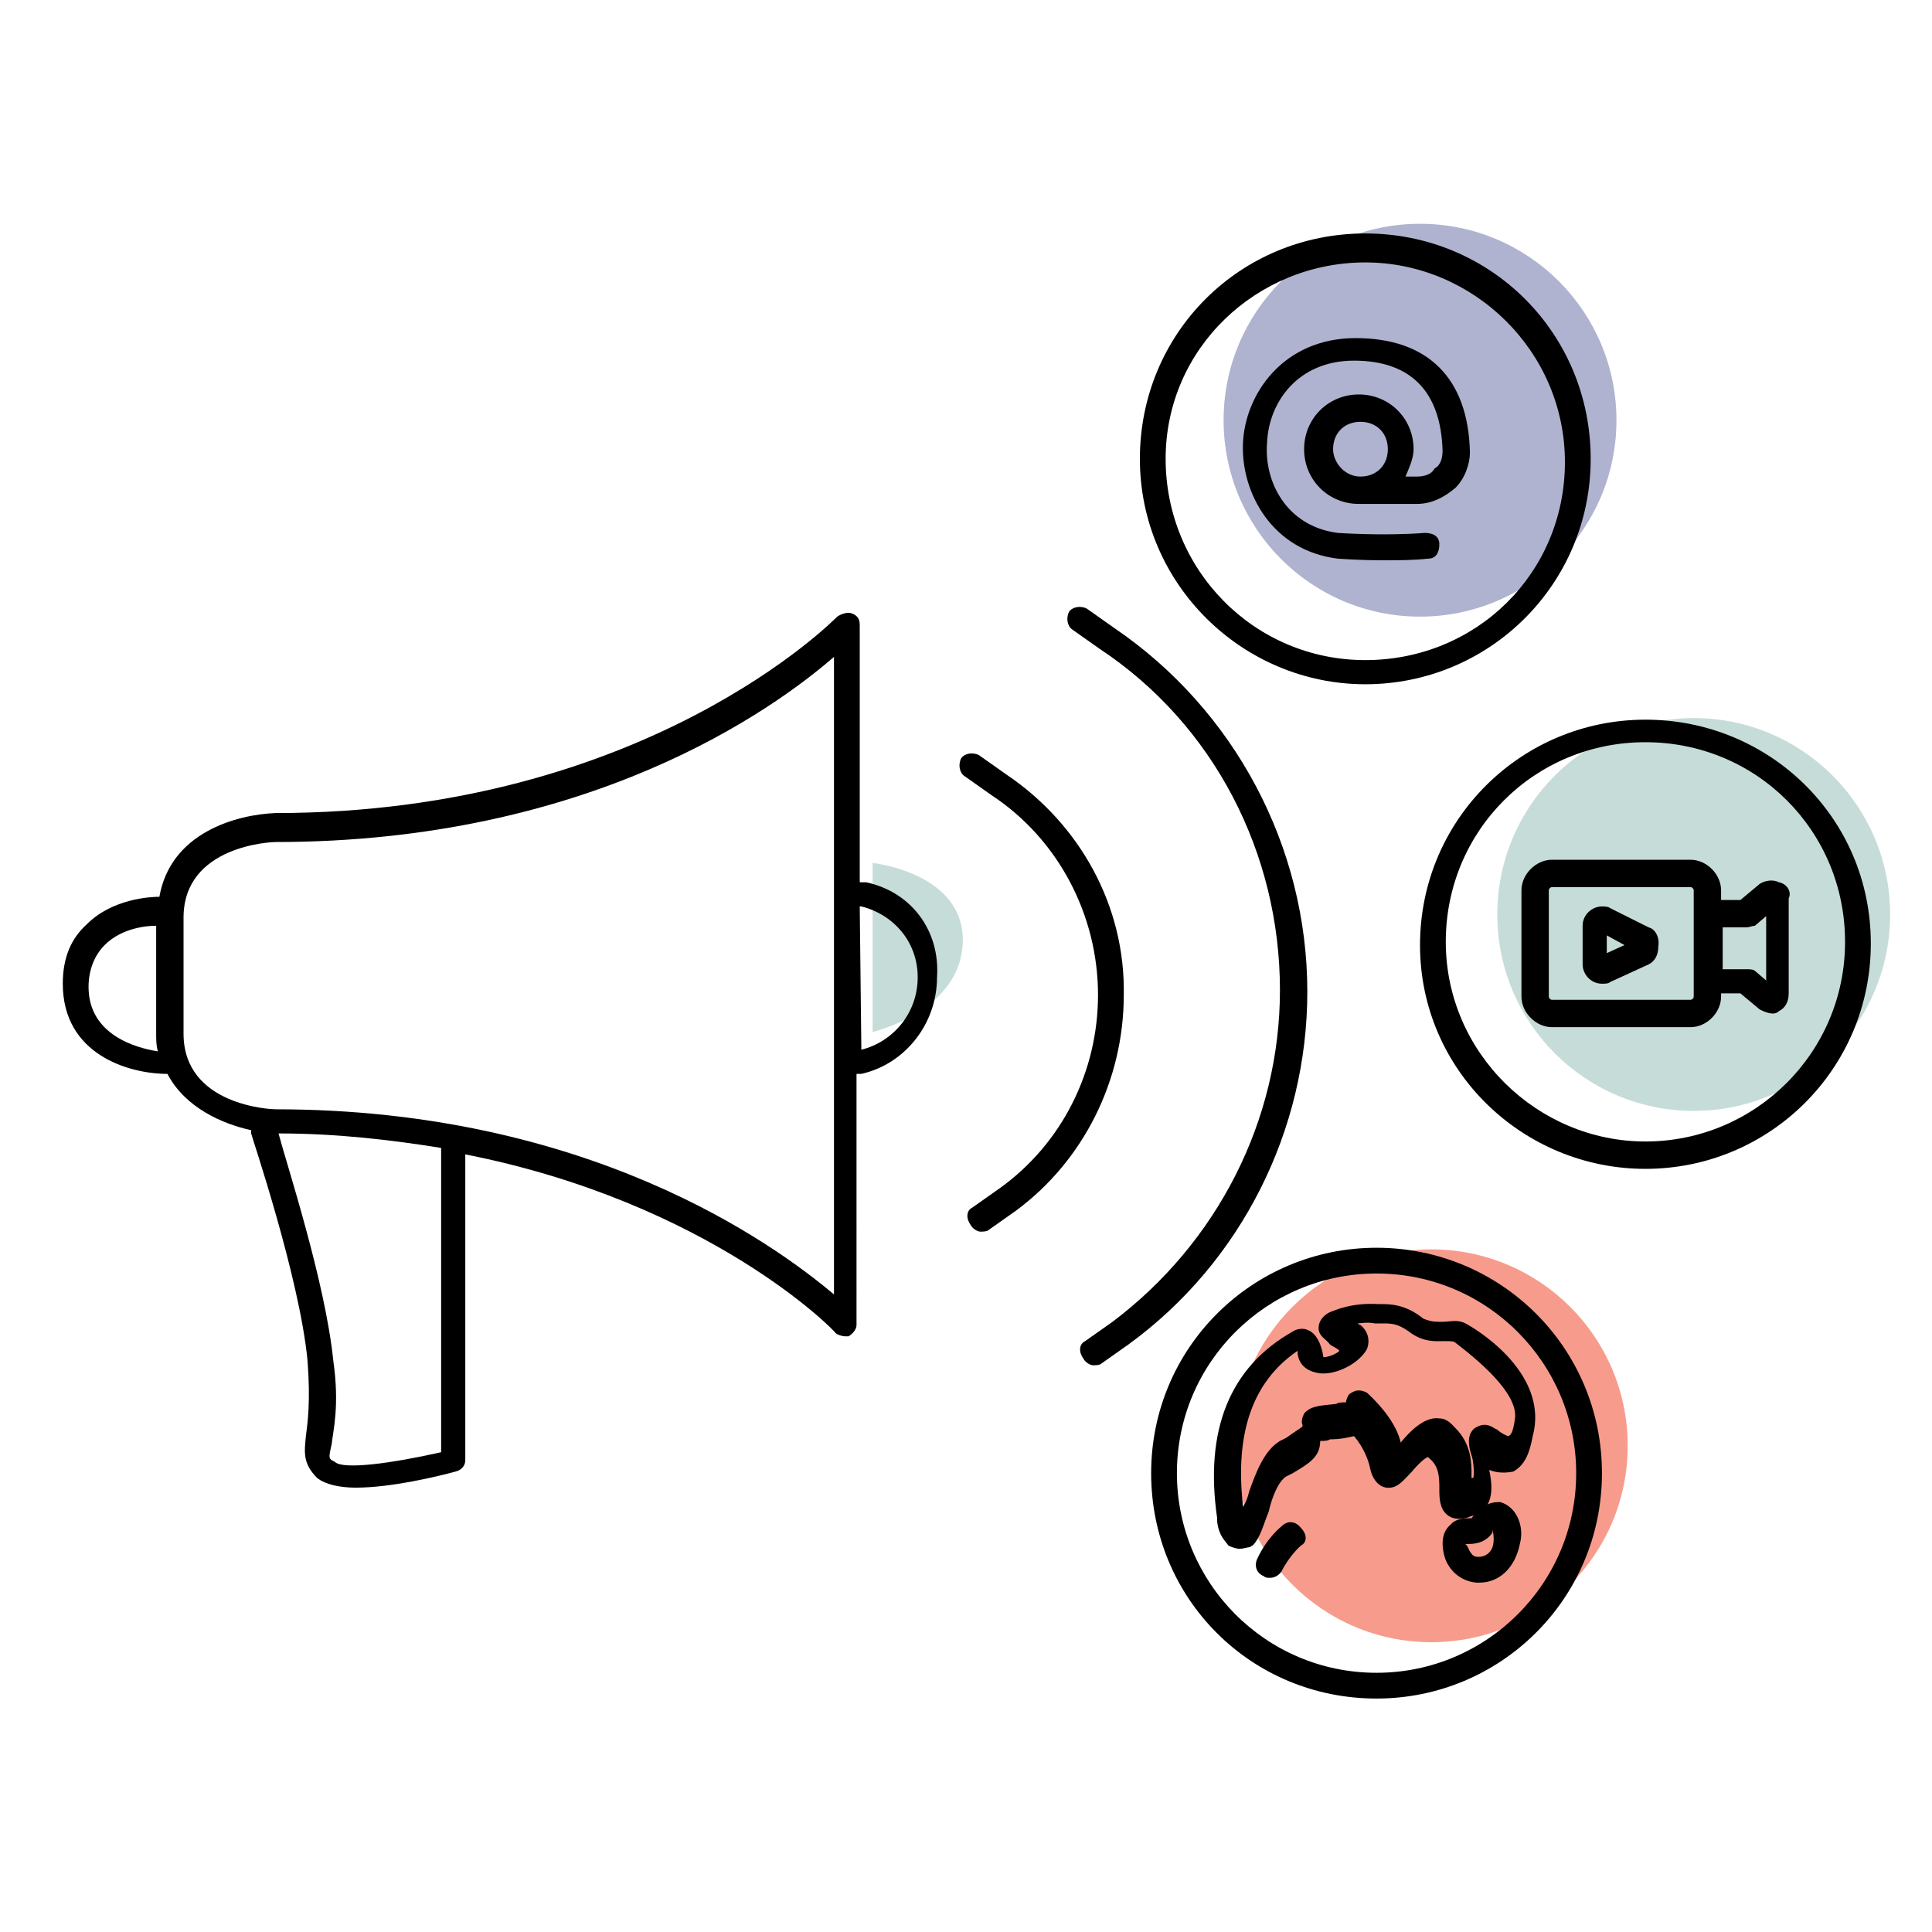 <?xml version="1.0" encoding="utf-8"?>
<!-- Generator: Adobe Illustrator 23.0.0, SVG Export Plug-In . SVG Version: 6.00 Build 0)  -->
<svg version="1.1" id="Layer_1" xmlns="http://www.w3.org/2000/svg" xmlns:xlink="http://www.w3.org/1999/xlink" x="0px" y="0px"
	 viewBox="0 0 120 120" style="enable-background:new 0 0 120 120;" xml:space="preserve">
<style type="text/css">
	.st0{opacity:0.65;fill:#A8CAC4;}
	.st1{opacity:0.6;fill:#F15B40;}
	.st2{opacity:0.4;fill:#37418A;}
</style>
<path class="st0" d="M54.2,53.6v10.5c0,0,5.5-1.3,5.6-5.6S54.2,53.6,54.2,53.6z"/>
<circle class="st1" cx="88.9" cy="89.8" r="12.2"/>
<circle class="st0" cx="105.2" cy="56.8" r="12.2"/>
<circle class="st2" cx="88.2" cy="26.1" r="12.2"/>
<title>Map</title>
<desc>Created with Sketch.</desc>
<g>
	<path d="M53.8,54.8c-0.1,0-0.2,0-0.4,0v-16c0-0.4-0.2-0.6-0.5-0.7c-0.2-0.1-0.6,0-0.9,0.2c-0.1,0.1-11.9,12.2-34.9,12.2
		c-2.4,0.1-6.5,1.2-7.2,5.2c-0.5,0-2.9,0.1-4.5,1.7c-1,0.9-1.5,2.1-1.5,3.7c0,4.4,4.1,5.6,6.5,5.6c1.1,2.1,3.4,3.1,5.2,3.5
		c0,0.1,0,0.1,0,0.2c0,0.1,3,8.9,3.5,14.1c0.2,2.6,0,3.9-0.1,4.7c-0.1,1-0.2,1.7,0.7,2.6c0.5,0.4,1.4,0.6,2.4,0.6
		c2.2,0,5.1-0.7,6.2-1c0.4-0.1,0.6-0.4,0.6-0.7V71.7c15.2,3,23,11,23,11.1c0.1,0.1,0.4,0.2,0.6,0.2c0.1,0,0.2,0,0.2,0
		c0.2-0.1,0.5-0.4,0.5-0.7V66.7c0.1,0,0.1,0,0.2,0h0.1c2.7-0.6,4.7-3.1,4.7-6C58.4,57.8,56.6,55.4,53.8,54.8z M5.5,61.3
		c0-1.1,0.4-2,1-2.6c1.1-1.1,2.7-1.2,3.2-1.2v6.7c0,0.4,0,0.7,0.1,1.1C8.5,65.1,5.5,64.3,5.5,61.3z M27.4,71.5v18.7
		c-3.1,0.7-6.1,1.1-6.6,0.6c-0.4-0.2-0.4-0.2-0.2-1.1c0.1-0.9,0.5-2.4,0.1-5.2c-0.5-4.9-2.9-12.2-3.4-14.1c3.6,0,7,0.4,10.1,0.9
		C27.4,71.4,27.4,71.4,27.4,71.5z M51.8,80.4C48,77.2,36.5,68.9,17.1,68.9c-0.2,0-5.7-0.2-5.7-4.7v-7.2c0-4.5,5.5-4.7,5.7-4.7
		c19.5,0,30.9-8.2,34.7-11.5V80.4z M53.5,65.2C53.4,65.2,53.4,65.2,53.5,65.2l-0.1-8.9c0,0,0,0,0.1,0c2,0.5,3.5,2.2,3.5,4.4
		C57,62.9,55.5,64.7,53.5,65.2z"/>
	<path d="M62.5,48.1l-1.7-1.2c-0.4-0.2-0.9-0.1-1.1,0.2c-0.2,0.4-0.1,0.9,0.2,1.1l1.7,1.2c4.1,2.7,6.6,7.4,6.6,12.4
		c0,4.7-2.2,9.2-6.1,12L60.4,75c-0.4,0.2-0.4,0.7-0.1,1.1c0.1,0.2,0.4,0.4,0.6,0.4c0.1,0,0.4,0,0.5-0.1l1.7-1.2
		c4.2-3.1,6.7-8.1,6.7-13.4C69.9,56.3,67.1,51.2,62.5,48.1z"/>
	<path d="M81.2,61.6c0-9-4.5-17.5-12-22.6l-1.7-1.2c-0.4-0.2-0.9-0.1-1.1,0.2c-0.2,0.4-0.1,0.9,0.2,1.1l1.7,1.2
		c7.1,4.7,11.2,12.7,11.2,21.2c0,8.1-3.9,15.7-10.4,20.6l-1.7,1.2c-0.4,0.2-0.4,0.7-0.1,1.1c0.1,0.2,0.4,0.4,0.6,0.4
		c0.1,0,0.4,0,0.5-0.1l1.7-1.2C77.1,78.4,81.2,70.2,81.2,61.6z"/>
	<path d="M84.8,42.5c7.7,0,14-6.2,14-14s-6.2-14-14-14s-14,6.2-14,14S77.2,42.5,84.8,42.5z M84.8,16.3c6.7,0,12.4,5.5,12.4,12.4
		S91.7,41,84.8,41s-12.4-5.6-12.4-12.5S78.1,16.3,84.8,16.3z"/>
	<path d="M102.4,57.6l-2.4-1.2c-0.1-0.1-0.4-0.1-0.5-0.1c-0.6,0-1.2,0.5-1.2,1.2v2.4c0,0.6,0.5,1.2,1.2,1.2c0.2,0,0.4,0,0.5-0.1
		l2.4-1.1c0.4-0.2,0.6-0.6,0.6-1.1C103.1,58.2,102.8,57.7,102.4,57.6z M99.8,59.2v-1.1l1.1,0.6L99.8,59.2z"/>
	<path d="M102.2,44.7c-7.7,0-14,6.2-14,14s6.4,13.9,14,13.9c7.7,0,14-6.2,14-14S109.9,44.7,102.2,44.7z M102.2,70.9
		c-6.7,0-12.4-5.5-12.4-12.4s5.5-12.4,12.4-12.4s12.4,5.5,12.4,12.4S109,70.9,102.2,70.9z"/>
	<path d="M110.5,54.8c-0.4-0.2-0.9-0.1-1.2,0.1l-1.2,1h-1.2v-0.6c0-1-0.9-1.9-1.9-1.9h-8.6c-1,0-1.9,0.9-1.9,1.9v6.6
		c0,1,0.9,1.9,1.9,1.9h8.6c1,0,1.9-0.9,1.9-1.9v-0.2h1.2l1.2,1c0.4,0.2,0.9,0.4,1.2,0.1c0.4-0.2,0.6-0.6,0.6-1.1v-5.9
		C111.3,55.4,111,54.9,110.5,54.8z M105.2,61.9c0,0.1-0.1,0.2-0.2,0.2h-8.6c-0.1,0-0.2-0.1-0.2-0.2v-6.6c0-0.1,0.1-0.2,0.2-0.2h8.6
		c0.1,0,0.2,0.1,0.2,0.2V61.9z M109.7,60.9l-0.7-0.6c-0.1-0.1-0.4-0.1-0.5-0.1h-1.5v-2.6h1.5c0.1,0,0.4-0.1,0.5-0.1l0.7-0.6V60.9z"
		/>
	<path d="M85.5,77.5c-7.7,0-14,6.2-14,14s6.2,14,14,14c7.7,0,14-6.2,14-14S93.2,77.5,85.5,77.5z M85.5,103.9
		c-6.9,0-12.4-5.6-12.4-12.4c0-6.9,5.6-12.4,12.4-12.4c6.9,0,12.4,5.6,12.4,12.4C97.9,98.4,92.3,103.9,85.5,103.9z"/>
	<path d="M79.6,94.8c0,0-0.9,0.7-1.5,2c-0.2,0.4-0.1,0.9,0.4,1.1c0.1,0.1,0.2,0.1,0.4,0.1c0.2,0,0.5-0.1,0.7-0.4
		c0.5-1,1.2-1.6,1.2-1.6c0.4-0.2,0.4-0.7,0-1.1C80.5,94.5,80,94.4,79.6,94.8z"/>
	<path d="M91.2,82.3c-0.6-0.4-1.1-0.2-1.6-0.2c-0.5,0-0.7,0-1.2-0.2c-1.1-0.9-2.1-0.9-2.6-0.9c-0.1,0-0.2,0-0.2,0
		c-1.7-0.1-2.7,0.4-3,0.5c-0.2,0.1-0.7,0.4-0.7,1c0,0.5,0.5,0.7,0.7,1c0.1,0.1,0.4,0.2,0.6,0.4c-0.2,0.2-0.7,0.4-1,0.4
		c-0.1-0.7-0.4-1.5-1-1.7c-0.2-0.1-0.6-0.1-0.9,0.1c-3.9,2.2-5.5,6.1-4.7,11.6v0.2c0.1,0.9,0.5,1.2,0.7,1.5c0.2,0.1,0.5,0.2,0.7,0.2
		c0.2,0,0.5-0.1,0.6-0.1c0.1,0,0.1-0.1,0.2-0.1c0.5-0.5,0.7-1.4,1-2.1c0.2-0.9,0.6-1.9,1.1-2.2l0.4-0.2c1-0.6,1.7-1,1.7-2
		c0.2,0,0.5,0,0.6-0.1c0.6,0,1.1-0.1,1.5-0.2c0.6,0.7,0.9,1.5,1,2c0.1,0.5,0.4,1.1,1,1.2c0.7,0.1,1.1-0.5,1.6-1
		c0.5-0.6,0.9-0.9,1-0.9l0.1,0.1c0.6,0.5,0.6,1.2,0.6,1.9c0,0.5,0,1.2,0.5,1.6c0.5,0.4,1.2,0.2,1.4,0.1c1.6-0.4,1.4-1.9,1.2-2.9
		c0.5,0.2,1,0.2,1.5,0.1c0.7-0.4,1-1.1,1.2-2.2C96.3,85.1,91.2,82.3,91.2,82.3z M94.1,88.1c-0.1,0.7-0.2,1-0.4,1.1
		c-0.1,0-0.5-0.2-0.7-0.4l-0.2-0.1c-0.6-0.4-1-0.1-1.2,0c-0.5,0.4-0.4,1.1-0.2,1.7c0.1,0.2,0.2,1.2,0.1,1.4c0,0,0,0-0.1,0
		c0-0.1,0-0.1,0-0.2c0-0.7,0-1.9-1-2.9c-0.2-0.2-0.5-0.6-1-0.6c-0.7-0.1-1.5,0.4-2.4,1.5c-0.2-0.9-0.9-2-2.1-3.1
		c-0.4-0.2-0.7-0.2-1.1,0.1c-0.1,0.1-0.2,0.4-0.2,0.5c-0.2,0-0.5,0-0.6,0.1c-0.9,0.1-1.6,0.1-2,0.6c-0.1,0.2-0.2,0.5-0.1,0.7
		c0,0.1,0,0.1,0,0.1c-0.1,0.1-0.6,0.4-1,0.7l-0.4,0.2c-1,0.6-1.5,2-1.9,3.1c-0.1,0.4-0.2,0.7-0.4,1v-0.1c-0.5-4.5,0.6-7.7,3.4-9.6
		c0,0.1,0,0.1,0,0.2c0.1,0.7,0.6,1.1,1.4,1.2c1,0.1,2.4-0.6,2.9-1.5c0.2-0.5,0.1-1.1-0.4-1.5c-0.1,0-0.1-0.1-0.2-0.1
		c0.2,0,0.6-0.1,1.1,0c0.1,0,0.2,0,0.5,0c0.5,0,0.9,0,1.6,0.5c0.9,0.7,1.7,0.6,2.2,0.6c0.4,0,0.6,0,0.7,0.1
		C91.7,84.4,94.3,86.5,94.1,88.1z"/>
	<path d="M93.2,93.3c-0.1,0-0.1,0-0.2,0s-0.9,0-1.6,1h-0.1c-0.2,0-0.9,0-1.2,0.4c-0.5,0.4-0.6,1.1-0.4,1.9s0.9,1.6,2,1.7
		c0.1,0,0.1,0,0.2,0c1.2,0,2.2-0.9,2.5-2.4C94.7,94.8,94.2,93.6,93.2,93.3z M92.7,96.1c-0.2,0.5-0.6,0.6-0.9,0.6s-0.4-0.2-0.4-0.2
		c-0.2-0.2-0.2-0.5-0.4-0.6c0,0,0,0,0.1,0c0.4,0,1.1,0,1.6-0.7V95C92.8,95.4,92.8,95.8,92.7,96.1z"/>
	<path d="M83.1,34.7c0.1,0,1.2,0.1,2.9,0.1c0.9,0,1.7,0,2.7-0.1c0.5,0,0.7-0.4,0.7-0.9s-0.4-0.7-0.9-0.7c-2.6,0.2-5.4,0-5.4,0
		c-3.2-0.4-4.6-3.2-4.4-5.6c0.1-2.5,1.9-5.1,5.4-5.1c3.5,0,5.4,1.9,5.5,5.6c0,0.4-0.1,0.9-0.5,1.1c-0.2,0.4-0.7,0.5-1.1,0.5h-0.7
		c0.2-0.5,0.5-1.1,0.5-1.7c0-1.9-1.5-3.4-3.4-3.4s-3.4,1.5-3.4,3.4s1.5,3.4,3.4,3.4h3.6c0.9,0,1.7-0.4,2.4-1
		c0.6-0.6,0.9-1.5,0.9-2.2c-0.1-4.6-2.6-7.1-7.1-7.1c-4.5,0-6.9,3.5-7,6.6C77.1,30.6,79,34.2,83.1,34.7z M82.8,27.9
		c0-1,0.7-1.7,1.7-1.7s1.7,0.7,1.7,1.7s-0.7,1.7-1.7,1.7S82.8,28.7,82.8,27.9z"/>
</g>
</svg>
